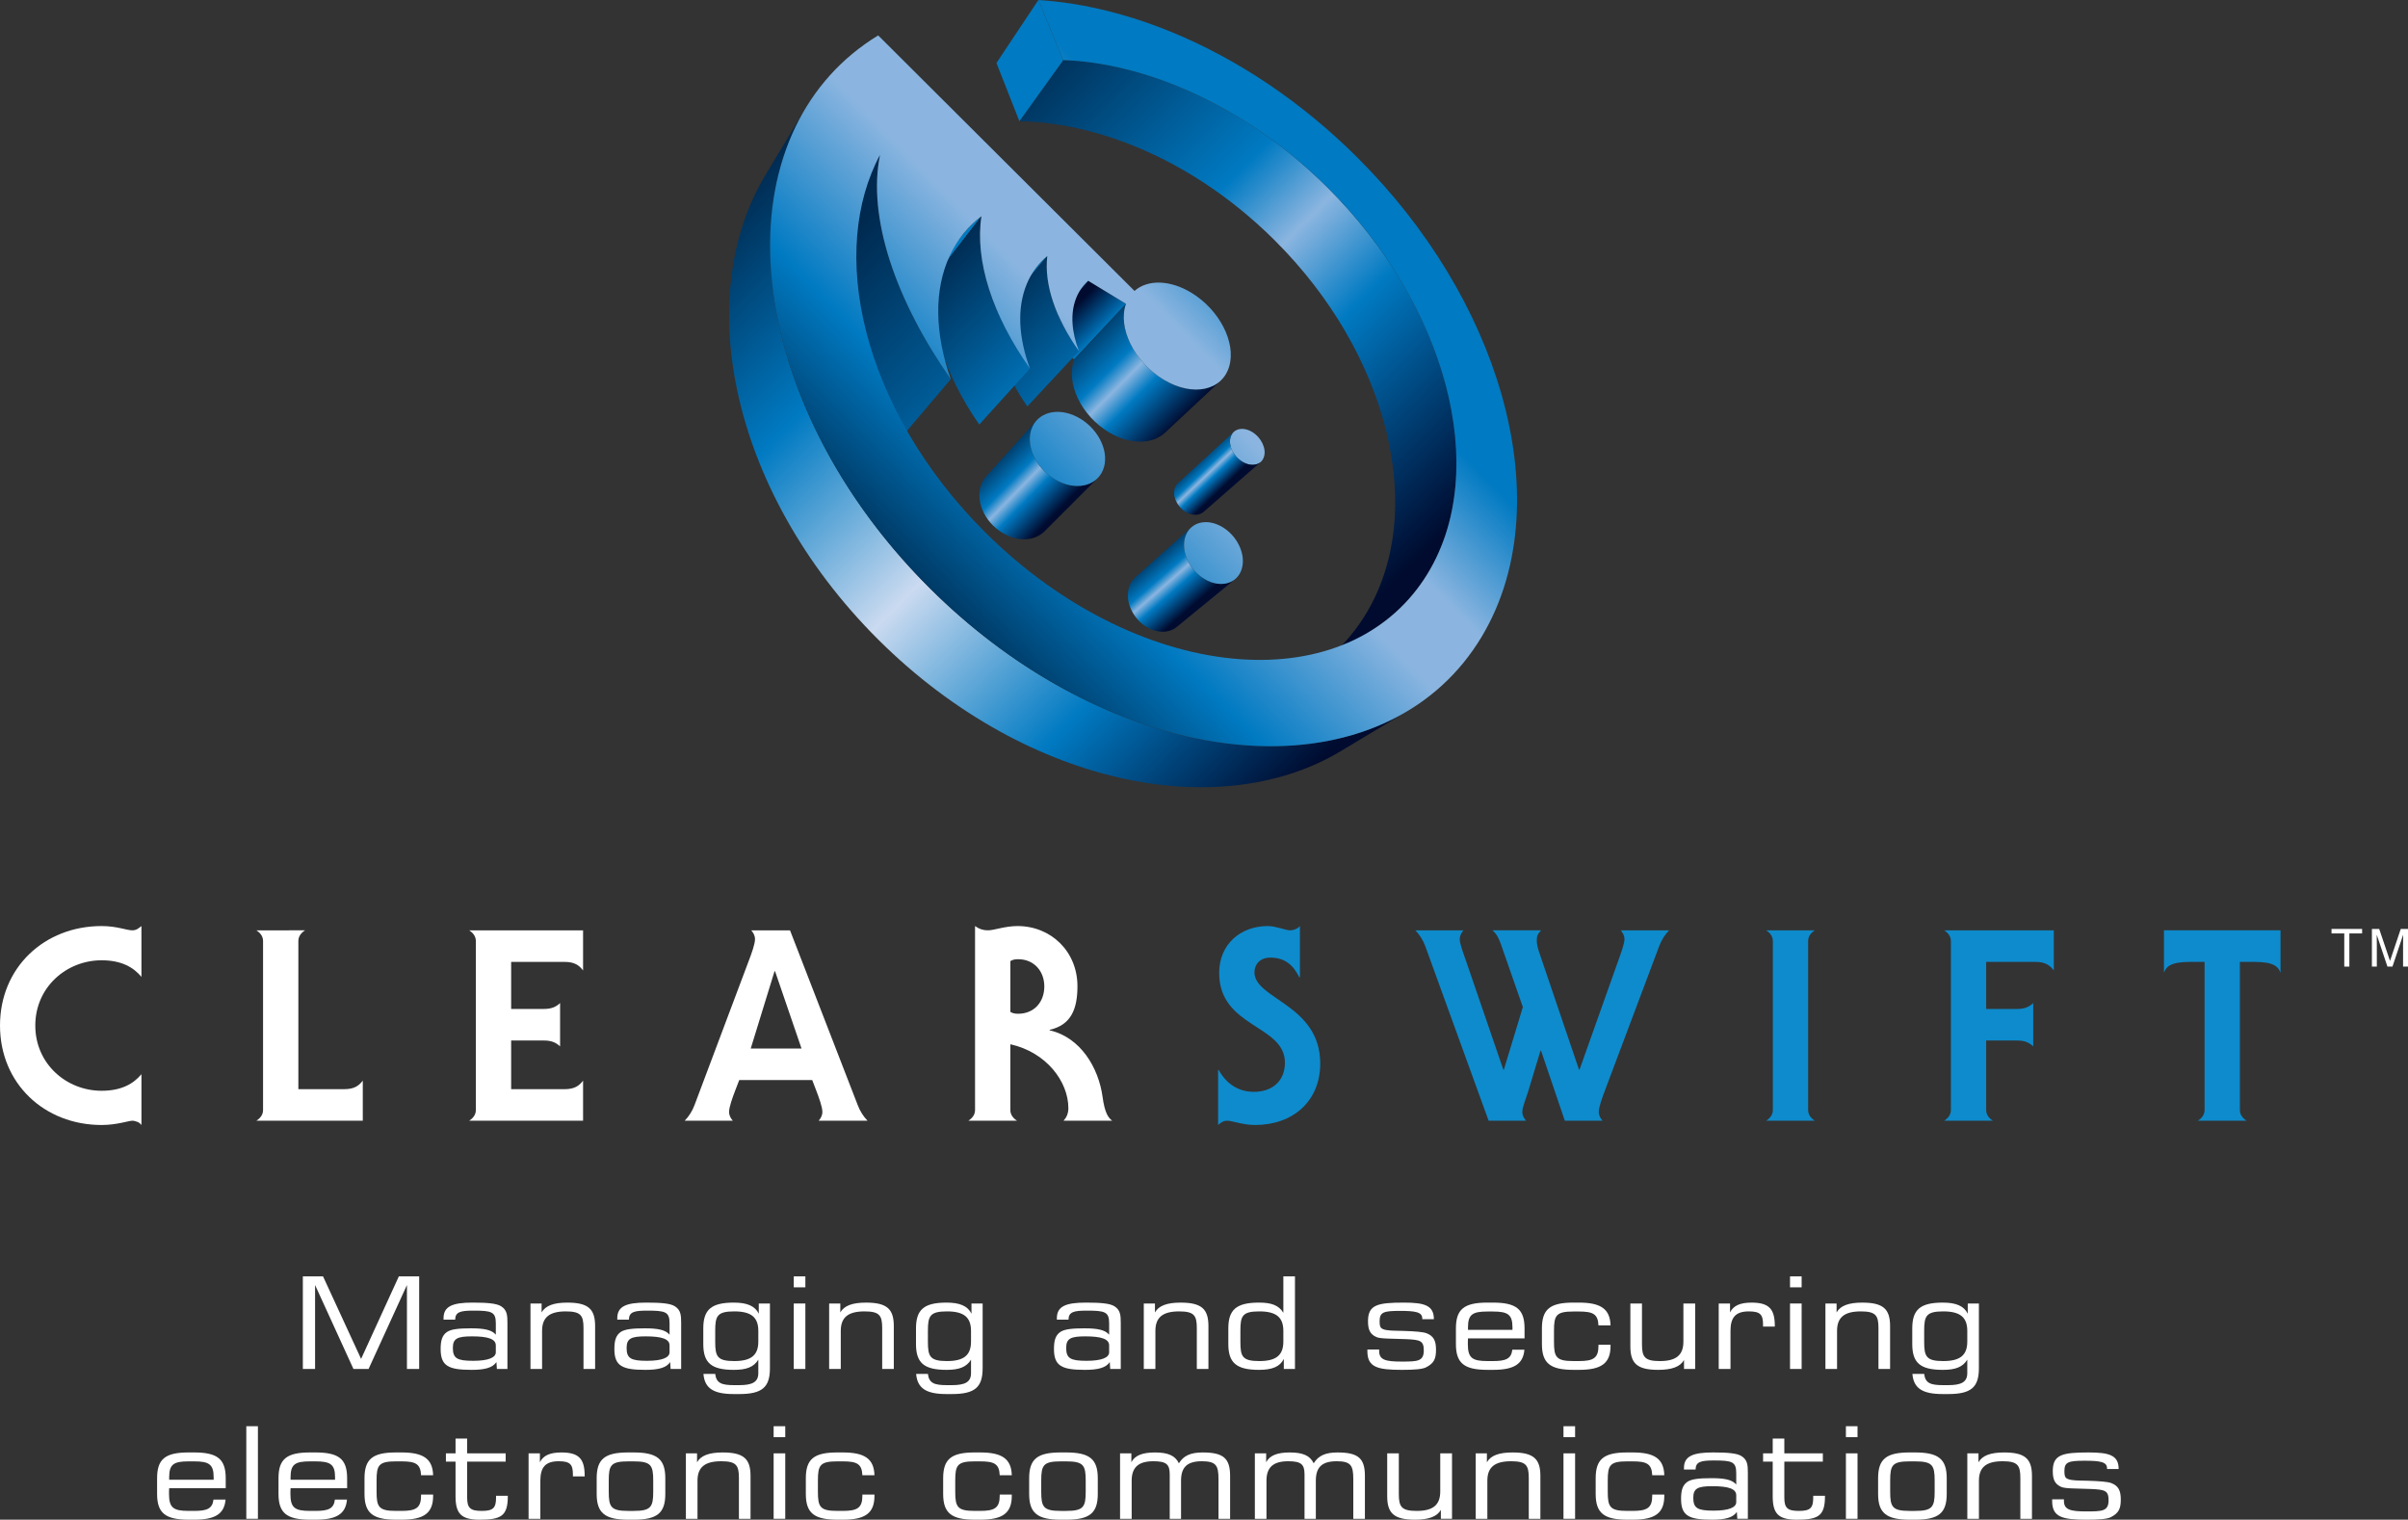 <?xml version="1.0" encoding="utf-8"?>
<!-- Generator: Adobe Illustrator 13.0.0, SVG Export Plug-In . SVG Version: 6.00 Build 14948)  -->
<!DOCTYPE svg PUBLIC "-//W3C//DTD SVG 1.0//EN" "http://www.w3.org/TR/2001/REC-SVG-20010904/DTD/svg10.dtd">
<svg version="1.0" id="Layer_1" xmlns="http://www.w3.org/2000/svg" xmlns:xlink="http://www.w3.org/1999/xlink" x="0px" y="0px"
	 width="321.417px" height="202.838px" viewBox="0 0 321.417 202.838" enable-background="new 0 0 321.417 202.838"
	 xml:space="preserve">
<rect x="0" y="0" width="321.417" height="202.838" fill="#333333" stroke="none"/>
<g>
	<path fill="#FFFFFF" d="M18.879,130.384c-1.071-1.285-2.676-2.212-5.317-2.212c-4.71,0-8.851,3.604-8.851,8.708
		s4.14,8.708,8.851,8.708c2.641,0,4.247-0.928,5.317-2.212v6.78c-0.178-0.214-0.356-0.356-0.571-0.428s-0.428-0.143-0.643-0.143
		c-0.5,0-2.07,0.571-4.104,0.571C5.924,150.155,0,144.624,0,136.879c0-7.744,5.924-13.276,13.562-13.276
		c1.035,0,1.856,0.143,2.534,0.285c0.678,0.143,1.178,0.286,1.57,0.286c0.571,0,0.892-0.321,1.213-0.571V130.384z"/>
	<path fill="#FFFFFF" d="M40.716,124.174c-0.5,0.321-0.892,0.785-0.892,1.428v19.771h6.138c1.285,0,1.927-0.428,2.463-1.142v5.353
		H34.221c0.5-0.321,0.892-0.785,0.892-1.427v-22.555c0-0.643-0.393-1.106-0.892-1.428H40.716z"/>
	<path fill="#FFFFFF" d="M62.625,149.584c0.5-0.321,0.892-0.785,0.892-1.427v-22.555c0-0.643-0.393-1.106-0.892-1.428h15.203v5.354
		c-0.535-0.714-1.178-1.142-2.462-1.142h-7.138v6.281h4.354c1,0,1.606-0.25,2.177-0.785v5.781c-0.571-0.535-1.178-0.785-2.177-0.785
		h-4.354v6.496h7.138c1.285,0,1.927-0.428,2.462-1.142v5.353H62.625z"/>
	<path fill="#FFFFFF" d="M98.672,144.16l-0.536,1.392c-0.356,0.928-0.821,2.213-0.821,2.855c0,0.5,0.25,0.893,0.5,1.178h-6.424
		c0.536-0.535,1.035-1.32,1.32-2.105l7.245-19.272c0.357-0.928,0.821-2.212,0.821-2.854c0-0.5-0.25-0.893-0.5-1.178h5.175
		l9.029,23.305c0.286,0.785,0.785,1.57,1.321,2.105h-6.531c0.25-0.285,0.5-0.678,0.5-1.178c0-0.642-0.464-1.927-0.821-2.855
		l-0.535-1.392H98.672z M106.987,139.948l-3.533-10.314h-0.071l-3.176,10.314H106.987z"/>
	<path fill="#FFFFFF" d="M141.963,149.584c0.392-0.428,0.642-0.963,0.642-1.677c0-3.533-2.927-7.459-7.745-8.529v8.779
		c0,0.642,0.393,1.106,0.892,1.427h-6.495c0.5-0.321,0.892-0.785,0.892-1.427v-24.554c0.536,0.393,1.071,0.571,1.713,0.571
		c0.856,0,2.248-0.571,3.961-0.571c4.461,0,7.994,3.39,7.994,8.03c0,2.998-0.821,5.175-3.712,5.817v0.071
		c4.104,0.928,6.531,4.96,7.066,8.886c0.286,2.106,0.75,2.784,1.285,3.176H141.963z M134.861,135.059
		c0.286,0.178,0.607,0.25,1.035,0.25c2.141,0,3.498-1.57,3.498-3.64c0-2.034-1.356-3.64-3.498-3.64c-0.428,0-0.75,0.071-1.035,0.25
		V135.059z"/>
	<path fill="#0E8BCC" d="M173.51,130.455h-0.072c-0.821-1.677-1.962-2.641-3.89-2.641c-1.355,0-2.105,0.893-2.105,1.963
		c0,3.604,8.779,4.283,8.779,12.17c0,5.032-3.641,8.208-8.708,8.208c-0.786,0-1.571-0.142-2.213-0.285
		c-0.642-0.143-1.142-0.286-1.499-0.286c-0.535,0-0.892,0.286-1.213,0.571v-7.352h0.071c1.071,1.927,2.712,2.927,4.711,2.927
		c2.427,0,4.14-1.428,4.14-3.89c0-5.104-8.779-4.64-8.779-11.992c0-3.747,2.784-6.245,6.496-6.245c0.571,0,1.142,0.143,1.677,0.285
		c0.535,0.143,0.999,0.286,1.285,0.286c0.5,0,1-0.214,1.321-0.571V130.455z"/>
	<path fill="#0E8BCC" d="M205.697,124.174c-0.429,0.464-0.571,0.75-0.571,1.356c0,0.571,0.179,1.143,0.321,1.571l5.317,15.667h0.071
		l5.175-14.561c0.321-0.928,0.821-2.212,0.821-2.854c0-0.5-0.25-0.893-0.5-1.178h6.459c-0.535,0.536-1.035,1.321-1.32,2.105
		l-7.245,19.272c-0.356,0.928-0.821,2.213-0.821,2.855c0,0.5,0.25,0.893,0.5,1.178h-5.032l-3.176-9.35h-0.072l-1.606,5.317
		c-0.321,1.071-0.821,2.213-0.821,2.855c0,0.5,0.25,0.893,0.5,1.178h-4.997l-8.458-23.305c-0.286-0.785-0.785-1.57-1.32-2.105h6.424
		c-0.25,0.286-0.5,0.678-0.5,1.178c0,0.642,0.5,1.927,0.821,2.854l4.996,14.561h0.072l2.534-8.351l-2.891-8.28
		c-0.25-0.714-0.571-1.499-1.178-1.963H205.697z"/>
	<path fill="#0E8BCC" d="M235.745,149.584c0.5-0.321,0.893-0.785,0.893-1.427v-22.555c0-0.643-0.393-1.106-0.893-1.428h6.496
		c-0.5,0.321-0.892,0.785-0.892,1.428v22.555c0,0.642,0.392,1.106,0.892,1.427H235.745z"/>
	<path fill="#0E8BCC" d="M260.401,125.602c0-0.643-0.393-1.106-0.892-1.428h14.632v5.354c-0.535-0.714-1.178-1.142-2.463-1.142
		h-6.566v6.281h4.104c1,0,1.606-0.25,2.177-0.785v5.781c-0.571-0.535-1.178-0.785-2.177-0.785h-4.104v9.279
		c0,0.642,0.393,1.106,0.892,1.427h-6.495c0.499-0.321,0.892-0.785,0.892-1.427V125.602z"/>
	<path fill="#0E8BCC" d="M304.401,124.174v5.674c-0.286-0.785-0.821-1.463-3.498-1.463h-1.927v19.771
		c0,0.642,0.393,1.106,0.892,1.427h-6.495c0.5-0.321,0.892-0.785,0.892-1.427v-19.771h-1.927c-2.677,0-3.212,0.678-3.498,1.463
		v-5.674H304.401z"/>
</g>
<g>
	
		<linearGradient id="SVGID_1_" gradientUnits="userSpaceOnUse" x1="4407.87" y1="3783.815" x2="4525.369" y2="3901.314" gradientTransform="matrix(0.51 0 0 0.51 -2116.652 -1917.208)">
		<stop  offset="0" style="stop-color:#00294F"/>
		<stop  offset="0.37" style="stop-color:#007AC2"/>
		<stop  offset="0.5" style="stop-color:#8BB5E0"/>
		<stop  offset="0.65" style="stop-color:#007AC2"/>
		<stop  offset="1" style="stop-color:#000B2F"/>
	</linearGradient>
	<path fill="url(#SVGID_1_)" d="M192.931,51.246c-1.226-4.558-3.201-9.173-5.852-13.615c-2.618-4.388-5.923-8.658-9.876-12.598
		c-3.151-3.141-6.505-5.865-9.956-8.156c-3.479-2.309-7.083-4.194-10.699-5.624c-3.671-1.451-7.378-2.441-10.998-2.924
		c-1.218-0.163-2.427-0.263-3.625-0.309l-5.856,8.159c1.095,0.021,2.199,0.087,3.31,0.208c3.542,0.385,7.163,1.268,10.74,2.607
		c3.526,1.32,7.032,3.092,10.408,5.286c3.349,2.177,6.593,4.786,9.627,7.809c3.807,3.794,6.967,7.928,9.444,12.192
		c2.506,4.315,4.34,8.812,5.435,13.265c1.118,4.551,1.473,9.097,0.967,13.38c-0.521,4.414-1.96,8.58-4.441,12.196
		c-0.433,0.631-0.891,1.236-1.373,1.813c-0.485,0.582-0.994,1.135-1.525,1.662c-0.535,0.529-1.093,1.031-1.672,1.504
		c-0.583,0.477-1.188,0.925-1.814,1.344l8.557-5.732c0.627-0.42,1.233-0.871,1.815-1.351c0.579-0.477,1.134-0.982,1.666-1.518
		c0.528-0.531,1.032-1.091,1.511-1.68c0.476-0.584,0.926-1.197,1.351-1.837c2.428-3.663,3.78-7.903,4.192-12.408
		C194.665,60.554,194.184,55.908,192.931,51.246z"/>
	<polygon fill="#007AC2" points="141.924,8.02 136.067,16.179 133.004,8.406 138.602,0 	"/>
	
		<linearGradient id="SVGID_2_" gradientUnits="userSpaceOnUse" x1="4450.217" y1="3860.137" x2="4430.549" y2="3840.469" gradientTransform="matrix(0.51 0 0 0.51 -2116.652 -1917.208)">
		<stop  offset="0" style="stop-color:#00294F"/>
		<stop  offset="0.37" style="stop-color:#007AC2"/>
		<stop  offset="0.5" style="stop-color:#8BB5E0"/>
		<stop  offset="0.65" style="stop-color:#007AC2"/>
		<stop  offset="1" style="stop-color:#000B2F"/>
	</linearGradient>
	<polygon fill="url(#SVGID_2_)" points="150.298,40.546 143.389,47.944 138.521,45.042 145.255,37.472 	"/>
	<path fill="#007AC2" d="M138.02,45.544l6.733-7.571c0.039-0.044,0.08-0.088,0.121-0.131c0.041-0.043,0.082-0.086,0.124-0.127
		c0.042-0.042,0.084-0.083,0.127-0.124c0.043-0.041,0.087-0.08,0.131-0.12l-6.735,7.571c-0.043,0.04-0.087,0.079-0.13,0.12
		c-0.042,0.041-0.085,0.082-0.126,0.124c-0.042,0.042-0.083,0.084-0.124,0.127C138.099,45.457,138.06,45.5,138.02,45.544z"/>
	
		<linearGradient id="SVGID_3_" gradientUnits="userSpaceOnUse" x1="4433.47" y1="3844.621" x2="4458.74" y2="3869.891" gradientTransform="matrix(0.51 0 0 0.51 -2116.652 -1917.208)">
		<stop  offset="0" style="stop-color:#00294F"/>
		<stop  offset="0.37" style="stop-color:#007AC2"/>
		<stop  offset="0.5" style="stop-color:#8BB5E0"/>
		<stop  offset="0.65" style="stop-color:#007AC2"/>
		<stop  offset="1" style="stop-color:#000B2F"/>
	</linearGradient>
	<path fill="url(#SVGID_3_)" d="M162.927,50.814l-7.392,6.917c-0.415,0.388-0.907,0.688-1.455,0.892
		c-0.551,0.206-1.159,0.316-1.805,0.327c-0.647,0.01-1.333-0.081-2.034-0.279c-0.704-0.198-1.422-0.503-2.136-0.92
		c-0.944-0.551-1.786-1.243-2.5-2.023c-0.714-0.779-1.297-1.644-1.725-2.538c-0.426-0.893-0.696-1.813-0.785-2.708
		c-0.089-0.891,0.001-1.754,0.295-2.538l6.909-7.398c-0.284,0.794-0.358,1.675-0.25,2.587c0.11,0.917,0.406,1.864,0.861,2.786
		c0.457,0.925,1.072,1.822,1.82,2.635c0.747,0.813,1.624,1.54,2.602,2.124c0.739,0.441,1.482,0.769,2.206,0.986
		c0.722,0.217,1.424,0.325,2.086,0.328c0.659,0.003,1.279-0.097,1.837-0.296C162.016,51.498,162.512,51.203,162.927,50.814z"/>
	<path fill="none" d="M162.927,50.814l-7.392,6.917c-0.415,0.388-0.907,0.688-1.455,0.892c-0.551,0.206-1.159,0.316-1.805,0.327
		c-0.647,0.01-1.333-0.081-2.034-0.279c-0.704-0.198-1.422-0.503-2.136-0.92c-0.944-0.551-1.786-1.243-2.5-2.023
		c-0.714-0.779-1.297-1.644-1.725-2.538c-0.426-0.893-0.696-1.813-0.785-2.708c-0.089-0.891,0.001-1.754,0.295-2.538l6.909-7.398
		c-0.284,0.794-0.358,1.675-0.25,2.587c0.11,0.917,0.406,1.864,0.861,2.786c0.457,0.925,1.072,1.822,1.82,2.635
		c0.747,0.813,1.624,1.54,2.602,2.124c0.739,0.441,1.482,0.769,2.206,0.986c0.722,0.217,1.424,0.325,2.086,0.328
		c0.659,0.003,1.279-0.097,1.837-0.296C162.016,51.498,162.512,51.203,162.927,50.814z"/>
	<path fill="#007AC2" d="M132.048,43.124l6.536-7.762c0.092-0.109,0.186-0.216,0.283-0.32c0.097-0.104,0.195-0.207,0.296-0.306
		c0.101-0.1,0.204-0.196,0.309-0.291s0.213-0.187,0.322-0.277l-6.542,7.759c-0.109,0.09-0.215,0.183-0.32,0.278
		s-0.207,0.192-0.307,0.292s-0.198,0.202-0.294,0.306C132.234,42.908,132.14,43.014,132.048,43.124z"/>
	
		<linearGradient id="SVGID_4_" gradientUnits="userSpaceOnUse" x1="4599.883" y1="3833.801" x2="4674.639" y2="3908.557" gradientTransform="matrix(0.51 0 0 0.51 -2213.808 -1917.208)">
		<stop  offset="0" style="stop-color:#00294F"/>
		<stop  offset="0.37" style="stop-color:#007AC2"/>
		<stop  offset="0.5" style="stop-color:#8BB5E0"/>
		<stop  offset="0.65" style="stop-color:#007AC2"/>
		<stop  offset="1" style="stop-color:#000B2F"/>
	</linearGradient>
	<path fill="url(#SVGID_4_)" d="M144.013,46.852l-6.886,7.392c-0.736-1.043-1.38-2.105-1.924-3.17
		c-0.542-1.062-0.983-2.126-1.316-3.177c-0.332-1.046-0.555-2.079-0.663-3.082c-0.107-0.998-0.101-1.965,0.028-2.888l6.542-7.759
		c-0.113,0.94-0.101,1.928,0.029,2.95c0.13,1.028,0.38,2.088,0.74,3.166c0.362,1.083,0.836,2.181,1.413,3.28
		C142.555,44.667,143.237,45.768,144.013,46.852z"/>
	<path fill="none" d="M144.013,46.852l-6.886,7.392c-0.736-1.043-1.38-2.105-1.924-3.17c-0.542-1.062-0.983-2.126-1.316-3.177
		c-0.332-1.046-0.555-2.079-0.663-3.082c-0.107-0.998-0.101-1.965,0.028-2.888l6.542-7.759c-0.113,0.94-0.101,1.928,0.029,2.95
		c0.13,1.028,0.38,2.088,0.74,3.166c0.362,1.083,0.836,2.181,1.413,3.28C142.555,44.667,143.237,45.768,144.013,46.852z"/>
	<path fill="#007AC2" d="M122.195,39.501l6.206-8.071c0.189-0.246,0.386-0.484,0.59-0.715c0.203-0.231,0.414-0.454,0.631-0.668
		s0.441-0.422,0.671-0.622c0.23-0.199,0.467-0.391,0.709-0.575l-6.229,8.066c-0.24,0.186-0.474,0.379-0.701,0.58
		c-0.229,0.201-0.45,0.409-0.665,0.624c-0.215,0.215-0.424,0.438-0.627,0.669C122.58,39.019,122.384,39.256,122.195,39.501z"/>
	
		<linearGradient id="SVGID_5_" gradientUnits="userSpaceOnUse" x1="4068.069" y1="3935.2" x2="4212.072" y2="3793.861" gradientTransform="matrix(0.51 0 0 0.51 -1938.43 -1919.248)">
		<stop  offset="0" style="stop-color:#002D53"/>
		<stop  offset="0.2" style="stop-color:#007AC2"/>
		<stop  offset="0.41" style="stop-color:#8BB5E0"/>
		<stop  offset="0.5" style="stop-color:#8BB5E0"/>
		<stop  offset="0.65" style="stop-color:#007AC2"/>
		<stop  offset="1" style="stop-color:#007AC2"/>
	</linearGradient>
	<path fill="url(#SVGID_5_)" d="M165.819,61.624c-0.309-0.189-0.583-0.425-0.816-0.69c-0.232-0.265-0.422-0.559-0.562-0.864
		c-0.139-0.304-0.228-0.619-0.258-0.925c-0.03-0.306-0.001-0.604,0.095-0.876c0.095-0.272,0.249-0.492,0.443-0.657
		c0.194-0.165,0.43-0.275,0.691-0.329c0.261-0.053,0.548-0.049,0.845,0.015c0.297,0.064,0.605,0.188,0.908,0.376
		c0.303,0.188,0.573,0.42,0.802,0.681c0.229,0.261,0.417,0.55,0.557,0.849c0.139,0.3,0.23,0.61,0.263,0.914
		c0.033,0.304,0.009,0.602-0.082,0.875c-0.09,0.274-0.239,0.498-0.429,0.667c-0.191,0.169-0.425,0.285-0.686,0.343
		c-0.261,0.058-0.55,0.058-0.851-0.004C166.44,61.936,166.127,61.812,165.819,61.624z"/>
	
		<linearGradient id="SVGID_6_" gradientUnits="userSpaceOnUse" x1="4451.068" y1="3883.173" x2="4458.345" y2="3890.799" gradientTransform="matrix(0.51 0 0 0.51 -2110.53 -1919.248)">
		<stop  offset="0" style="stop-color:#00294F"/>
		<stop  offset="0.37" style="stop-color:#007AC2"/>
		<stop  offset="0.5" style="stop-color:#8BB5E0"/>
		<stop  offset="0.65" style="stop-color:#007AC2"/>
		<stop  offset="1" style="stop-color:#000B2F"/>
	</linearGradient>
	<path fill="url(#SVGID_6_)" d="M167.774,61.951c-0.184,0.063-0.386,0.096-0.599,0.094c-0.213-0.001-0.437-0.036-0.665-0.105
		c-0.229-0.07-0.461-0.174-0.691-0.315c-0.309-0.189-0.583-0.425-0.816-0.69c-0.232-0.265-0.422-0.559-0.562-0.864
		c-0.139-0.304-0.228-0.619-0.258-0.925c-0.03-0.306-0.001-0.604,0.095-0.876c0.022-0.063,0.048-0.124,0.076-0.182
		c0.028-0.057,0.06-0.112,0.093-0.164c0.034-0.052,0.07-0.101,0.109-0.146c0.039-0.046,0.081-0.089,0.125-0.129l-7.442,6.822
		c-0.043,0.04-0.085,0.083-0.124,0.128s-0.076,0.094-0.11,0.145c-0.034,0.051-0.065,0.105-0.094,0.162
		c-0.029,0.056-0.055,0.116-0.078,0.178c-0.099,0.267-0.133,0.558-0.11,0.856c0.023,0.298,0.103,0.603,0.233,0.896
		c0.13,0.294,0.31,0.577,0.531,0.831c0.222,0.254,0.485,0.479,0.782,0.657c0.222,0.133,0.446,0.23,0.667,0.294
		c0.221,0.063,0.439,0.093,0.647,0.091c0.208-0.002,0.406-0.037,0.587-0.103c0.182-0.065,0.347-0.161,0.49-0.286l7.609-6.652
		C168.126,61.792,167.959,61.887,167.774,61.951z"/>
	
		<linearGradient id="SVGID_7_" gradientUnits="userSpaceOnUse" x1="4582.853" y1="3828.83" x2="4669.851" y2="3915.827" gradientTransform="matrix(0.51 0 0 0.51 -2213.808 -1917.208)">
		<stop  offset="0" style="stop-color:#00294F"/>
		<stop  offset="0.37" style="stop-color:#007AC2"/>
		<stop  offset="0.5" style="stop-color:#8BB5E0"/>
		<stop  offset="0.65" style="stop-color:#007AC2"/>
		<stop  offset="1" style="stop-color:#000B2F"/>
	</linearGradient>
	<path fill="url(#SVGID_7_)" d="M137.476,49.192l-6.764,7.47c-1.183-1.691-2.211-3.413-3.072-5.136
		c-0.856-1.716-1.546-3.432-2.055-5.121c-0.505-1.679-0.833-3.329-0.971-4.925c-0.137-1.584-0.086-3.113,0.16-4.564l6.229-8.066
		c-0.226,1.476-0.25,3.037-0.08,4.66c0.171,1.636,0.538,3.331,1.089,5.061c0.555,1.741,1.295,3.514,2.208,5.29
		C135.138,45.646,136.228,47.432,137.476,49.192z"/>
	<path fill="none" d="M137.476,49.192l-6.764,7.47c-1.183-1.691-2.211-3.413-3.072-5.136c-0.856-1.716-1.546-3.432-2.055-5.121
		c-0.505-1.679-0.833-3.329-0.971-4.925c-0.137-1.584-0.086-3.113,0.16-4.564l6.229-8.066c-0.226,1.476-0.25,3.037-0.08,4.66
		c0.171,1.636,0.538,3.331,1.089,5.061c0.555,1.741,1.295,3.514,2.208,5.29C135.138,45.646,136.228,47.432,137.476,49.192z"/>
	
		<linearGradient id="SVGID_8_" gradientUnits="userSpaceOnUse" x1="4560.157" y1="3823.03" x2="4702.657" y2="3965.53" gradientTransform="matrix(0.51 0 0 0.51 -2213.808 -1917.208)">
		<stop  offset="0" style="stop-color:#00294F"/>
		<stop  offset="0.37" style="stop-color:#007AC2"/>
		<stop  offset="0.5" style="stop-color:#8BB5E0"/>
		<stop  offset="0.65" style="stop-color:#007AC2"/>
		<stop  offset="1" style="stop-color:#000B2F"/>
	</linearGradient>
	<path fill="url(#SVGID_8_)" d="M126.909,50.612l-6.494,7.647c-1.72-2.494-3.246-5.051-4.534-7.621
		c-1.28-2.551-2.324-5.107-3.092-7.617c-0.762-2.486-1.252-4.92-1.436-7.253c-0.181-2.306-0.063-4.508,0.387-6.56l5.729-8.547
		c-0.429,2.084-0.514,4.331-0.288,6.692c0.229,2.391,0.774,4.894,1.601,7.457c0.835,2.589,1.955,5.233,3.319,7.879
		C123.474,45.355,125.091,48.014,126.909,50.612z"/>
	<path fill="none" d="M126.909,50.612l-6.494,7.647c-1.72-2.494-3.246-5.051-4.534-7.621c-1.28-2.551-2.324-5.107-3.092-7.617
		c-0.762-2.486-1.252-4.92-1.436-7.253c-0.181-2.306-0.063-4.508,0.387-6.56l5.729-8.547c-0.429,2.084-0.514,4.331-0.288,6.692
		c0.229,2.391,0.774,4.894,1.601,7.457c0.835,2.589,1.955,5.233,3.319,7.879C123.474,45.355,125.091,48.014,126.909,50.612z"/>
	
		<linearGradient id="SVGID_9_" gradientUnits="userSpaceOnUse" x1="4410.533" y1="3877.728" x2="4426.73" y2="3893.529" gradientTransform="matrix(0.51 0 0 0.51 -2116.652 -1917.208)">
		<stop  offset="0" style="stop-color:#00294F"/>
		<stop  offset="0.37" style="stop-color:#007AC2"/>
		<stop  offset="0.5" style="stop-color:#8BB5E0"/>
		<stop  offset="0.65" style="stop-color:#007AC2"/>
		<stop  offset="1" style="stop-color:#000B2F"/>
	</linearGradient>
	<path fill="url(#SVGID_9_)" d="M145.371,64.574c-0.428,0.173-0.902,0.27-1.403,0.287c-0.502,0.017-1.031-0.047-1.568-0.196
		c-0.539-0.148-1.084-0.382-1.619-0.704c-0.665-0.4-1.247-0.897-1.732-1.454c-0.484-0.557-0.871-1.172-1.141-1.807
		c-0.27-0.634-0.425-1.286-0.449-1.919c-0.024-0.631,0.082-1.242,0.332-1.796c0.037-0.082,0.077-0.161,0.119-0.237
		c0.042-0.076,0.085-0.149,0.131-0.22c0.001-0.002,0.002-0.003,0.003-0.005c0.046-0.07,0.094-0.138,0.145-0.204
		c0.001-0.001,0.002-0.003,0.004-0.005c0.051-0.066,0.104-0.13,0.159-0.19l-6.715,7.448c-0.002,0.002-0.003,0.004-0.006,0.006
		c-0.001,0.002-0.004,0.004-0.005,0.006c-0.002,0.002-0.004,0.004-0.006,0.006c-0.001,0.002-0.004,0.004-0.005,0.006l0.02-0.022h0
		l-0.02,0.022c-0.013,0.015-0.026,0.03-0.04,0.045c-0.013,0.015-0.026,0.03-0.039,0.046c-0.013,0.015-0.025,0.031-0.038,0.046
		c-0.006,0.008-0.012,0.017-0.019,0.024c-0.001,0.001-0.002,0.002-0.003,0.004c-0.001,0.001-0.001,0.002-0.003,0.003
		c-0.004,0.005-0.008,0.011-0.012,0.016l0,0c-0.01,0.013-0.021,0.027-0.03,0.041s-0.02,0.027-0.03,0.041
		c-0.01,0.014-0.02,0.028-0.029,0.042c-0.01,0.014-0.02,0.028-0.029,0.042c-0.004,0.006-0.008,0.012-0.012,0.018
		c0,0-0.001,0.001-0.001,0.002c0,0-0.001,0.001-0.001,0.002c-0.004,0.006-0.009,0.012-0.013,0.019
		c-0.009,0.013-0.018,0.027-0.026,0.041c-0.008,0.014-0.017,0.027-0.025,0.041c-0.009,0.014-0.017,0.028-0.025,0.042l0.008-0.008v0
		l-0.008,0.008c-0.007,0.012-0.014,0.024-0.021,0.036c-0.007,0.012-0.014,0.024-0.021,0.037c0,0,0,0.001,0,0.001l0,0.001
		c0,0,0,0,0,0c-0.006,0.012-0.013,0.023-0.019,0.035c-0.007,0.012-0.013,0.024-0.02,0.037c-0.006,0.012-0.013,0.024-0.019,0.037
		c-0.007,0.013-0.013,0.025-0.019,0.038s-0.013,0.025-0.019,0.038s-0.012,0.025-0.018,0.039c0,0-0.001,0.001-0.001,0.001
		c0,0.001-0.001,0.002-0.001,0.003c0,0-0.001,0.001-0.001,0.002s0,0.001-0.001,0.002c-0.253,0.544-0.367,1.141-0.354,1.754
		c0.012,0.616,0.151,1.247,0.402,1.858c0.252,0.612,0.615,1.203,1.076,1.735c0.46,0.532,1.018,1.005,1.656,1.381
		c0.514,0.303,1.04,0.52,1.56,0.655c0.519,0.134,1.032,0.187,1.52,0.161c0.487-0.025,0.95-0.129,1.37-0.305
		c0.419-0.176,0.795-0.424,1.112-0.742l7.082-7.085C146.181,64.153,145.798,64.402,145.371,64.574z"/>
	
		<linearGradient id="SVGID_10_" gradientUnits="userSpaceOnUse" x1="4049.14" y1="3915.913" x2="4193.143" y2="3774.575" gradientTransform="matrix(0.51 0 0 0.51 -1944.553 -1917.208)">
		<stop  offset="0" style="stop-color:#002D53"/>
		<stop  offset="0.2" style="stop-color:#007AC2"/>
		<stop  offset="0.41" style="stop-color:#8BB5E0"/>
		<stop  offset="0.5" style="stop-color:#8BB5E0"/>
		<stop  offset="0.65" style="stop-color:#007AC2"/>
		<stop  offset="1" style="stop-color:#007AC2"/>
	</linearGradient>
	<path fill="url(#SVGID_10_)" d="M137.791,56.985c0.25-0.551,0.62-0.993,1.073-1.321c0.452-0.326,0.987-0.54,1.571-0.635
		c0.582-0.095,1.212-0.072,1.857,0.072c0.643,0.145,1.302,0.41,1.942,0.803c0.64,0.392,1.202,0.875,1.672,1.413
		c0.47,0.538,0.849,1.13,1.12,1.744c0.271,0.615,0.435,1.25,0.475,1.871c0.04,0.623-0.045,1.232-0.271,1.79
		c-0.228,0.561-0.576,1.017-1.014,1.363c-0.439,0.347-0.967,0.582-1.549,0.697c-0.585,0.115-1.225,0.11-1.884-0.024
		c-0.661-0.135-1.341-0.398-2.003-0.797c-0.665-0.4-1.247-0.897-1.732-1.454c-0.484-0.557-0.871-1.172-1.141-1.807
		c-0.27-0.634-0.425-1.286-0.449-1.919C137.435,58.15,137.541,57.539,137.791,56.985z"/>
	
		<linearGradient id="SVGID_11_" gradientUnits="userSpaceOnUse" x1="4450.573" y1="3904.631" x2="4462.244" y2="3917.999" gradientTransform="matrix(0.51 0 0 0.51 -2116.652 -1917.208)">
		<stop  offset="0" style="stop-color:#00294F"/>
		<stop  offset="0.37" style="stop-color:#007AC2"/>
		<stop  offset="0.5" style="stop-color:#8BB5E0"/>
		<stop  offset="0.65" style="stop-color:#007AC2"/>
		<stop  offset="1" style="stop-color:#000B2F"/>
	</linearGradient>
	<path fill="url(#SVGID_11_)" d="M164.851,77.309l-7.772,6.368c-0.247,0.202-0.526,0.358-0.83,0.467
		c-0.304,0.108-0.633,0.167-0.975,0.175c-0.343,0.008-0.701-0.036-1.062-0.134c-0.362-0.098-0.729-0.251-1.09-0.461
		c-0.503-0.293-0.948-0.669-1.32-1.099c-0.372-0.429-0.671-0.911-0.884-1.415c-0.213-0.503-0.34-1.027-0.37-1.543
		c-0.029-0.514,0.039-1.019,0.217-1.485c0.043-0.114,0.092-0.223,0.146-0.326c0.054-0.104,0.113-0.203,0.178-0.296
		c0.064-0.094,0.132-0.182,0.206-0.265c0.073-0.083,0.15-0.161,0.231-0.233l7.48-6.67c-0.082,0.073-0.16,0.152-0.233,0.236
		c-0.074,0.084-0.142,0.174-0.206,0.269s-0.123,0.196-0.176,0.302s-0.102,0.217-0.144,0.333c-0.173,0.477-0.233,0.996-0.193,1.527
		c0.041,0.532,0.183,1.074,0.412,1.597c0.229,0.523,0.548,1.025,0.939,1.475c0.392,0.449,0.856,0.846,1.38,1.157
		c0.375,0.223,0.755,0.388,1.13,0.495c0.374,0.108,0.742,0.159,1.095,0.157c0.352-0.002,0.688-0.058,0.998-0.164
		S164.602,77.513,164.851,77.309z"/>
	<path fill="none" d="M164.851,77.309l-7.772,6.368c-0.247,0.202-0.526,0.358-0.83,0.467c-0.304,0.108-0.633,0.167-0.975,0.175
		c-0.343,0.008-0.701-0.036-1.062-0.134c-0.362-0.098-0.729-0.251-1.09-0.461c-0.503-0.293-0.948-0.669-1.32-1.099
		c-0.372-0.429-0.671-0.911-0.884-1.415c-0.213-0.503-0.34-1.027-0.37-1.543c-0.029-0.514,0.039-1.019,0.217-1.485
		c0.043-0.114,0.092-0.223,0.146-0.326c0.054-0.104,0.113-0.203,0.178-0.296c0.064-0.094,0.132-0.182,0.206-0.265
		c0.073-0.083,0.15-0.161,0.231-0.233l7.48-6.67c-0.082,0.073-0.16,0.152-0.233,0.236c-0.074,0.084-0.142,0.174-0.206,0.269
		s-0.123,0.196-0.176,0.302s-0.102,0.217-0.144,0.333c-0.173,0.477-0.233,0.996-0.193,1.527c0.041,0.532,0.183,1.074,0.412,1.597
		c0.229,0.523,0.548,1.025,0.939,1.475c0.392,0.449,0.856,0.846,1.38,1.157c0.375,0.223,0.755,0.388,1.13,0.495
		c0.374,0.108,0.742,0.159,1.095,0.157c0.352-0.002,0.688-0.058,0.998-0.164S164.602,77.513,164.851,77.309z"/>
	
		<linearGradient id="SVGID_12_" gradientUnits="userSpaceOnUse" x1="4081.499" y1="3948.878" x2="4225.495" y2="3807.547" gradientTransform="matrix(0.51 0 0 0.51 -1944.553 -1917.208)">
		<stop  offset="0" style="stop-color:#002D53"/>
		<stop  offset="0.2" style="stop-color:#007AC2"/>
		<stop  offset="0.41" style="stop-color:#8BB5E0"/>
		<stop  offset="0.5" style="stop-color:#8BB5E0"/>
		<stop  offset="0.65" style="stop-color:#007AC2"/>
		<stop  offset="1" style="stop-color:#007AC2"/>
	</linearGradient>
	<path fill="url(#SVGID_12_)" d="M163.186,70.361c0.509,0.307,0.96,0.694,1.342,1.131c0.382,0.437,0.695,0.924,0.924,1.433
		c0.229,0.51,0.376,1.041,0.427,1.564c0.05,0.524,0.003,1.042-0.155,1.521c-0.159,0.481-0.414,0.878-0.742,1.185
		c-0.329,0.308-0.729,0.524-1.175,0.642c-0.447,0.118-0.941,0.136-1.453,0.048c-0.513-0.089-1.045-0.286-1.568-0.597
		c-0.524-0.311-0.989-0.708-1.38-1.157c-0.391-0.45-0.709-0.952-0.939-1.475c-0.229-0.522-0.372-1.065-0.412-1.597
		c-0.041-0.531,0.02-1.05,0.193-1.527c0.172-0.475,0.442-0.863,0.78-1.158c0.337-0.294,0.743-0.496,1.19-0.6
		c0.446-0.104,0.935-0.11,1.438-0.014C162.157,69.855,162.676,70.054,163.186,70.361z"/>
	
		<linearGradient id="SVGID_13_" gradientUnits="userSpaceOnUse" x1="4332.478" y1="3819.209" x2="4483.705" y2="3970.436" gradientTransform="matrix(0.51 0 0 0.51 -2116.652 -1917.208)">
		<stop  offset="0" style="stop-color:#00294F"/>
		<stop  offset="0.25" style="stop-color:#007AC2"/>
		<stop  offset="0.5" style="stop-color:#CADAF0"/>
		<stop  offset="0.75" style="stop-color:#007AC2"/>
		<stop  offset="1" style="stop-color:#000B2F"/>
	</linearGradient>
	<path fill="url(#SVGID_13_)" d="M187.888,94.898l-8.91,5.35c-3.829,2.3-8.22,3.795-12.997,4.448
		c-4.919,0.673-10.218,0.448-15.685-0.703c-5.589-1.177-11.306-3.312-16.9-6.405c-5.664-3.133-11.138-7.213-16.149-12.202
		c-5.033-5.009-9.156-10.492-12.324-16.173c-3.129-5.611-5.293-11.352-6.492-16.969c-1.172-5.494-1.411-10.821-0.743-15.766
		c0.648-4.803,2.146-9.217,4.457-13.066l5.349-8.911c-2.324,3.871-3.804,8.347-4.402,13.249c-0.616,5.055-0.29,10.529,1.006,16.202
		c1.327,5.808,3.658,11.769,6.989,17.622c3.375,5.929,7.737,11.675,13.035,16.949c5.275,5.251,11.01,9.57,16.921,12.907
		c5.833,3.294,11.77,5.594,17.548,6.898c5.645,1.274,11.09,1.586,16.117,0.964C179.584,98.689,184.036,97.211,187.888,94.898z"/>
	<path fill="none" d="M187.888,94.898l-8.91,5.35c-3.829,2.3-8.22,3.795-12.997,4.448c-4.919,0.673-10.218,0.448-15.685-0.703
		c-5.589-1.177-11.306-3.312-16.9-6.405c-5.664-3.133-11.138-7.213-16.149-12.202c-5.033-5.009-9.156-10.492-12.324-16.173
		c-3.129-5.611-5.293-11.352-6.492-16.969c-1.172-5.494-1.411-10.821-0.743-15.766c0.648-4.803,2.146-9.217,4.457-13.066
		l5.349-8.911c-2.324,3.871-3.804,8.347-4.402,13.249c-0.616,5.055-0.29,10.529,1.006,16.202c1.327,5.808,3.658,11.769,6.989,17.622
		c3.375,5.929,7.737,11.675,13.035,16.949c5.275,5.251,11.01,9.57,16.921,12.907c5.833,3.294,11.77,5.594,17.548,6.898
		c5.645,1.274,11.09,1.586,16.117,0.964C179.584,98.689,184.036,97.211,187.888,94.898z"/>
	
		<linearGradient id="SVGID_14_" gradientUnits="userSpaceOnUse" x1="4048.946" y1="3915.712" x2="4192.944" y2="3774.379" gradientTransform="matrix(0.51 0 0 0.51 -1944.553 -1917.208)">
		<stop  offset="0" style="stop-color:#002D53"/>
		<stop  offset="0.2" style="stop-color:#007AC2"/>
		<stop  offset="0.41" style="stop-color:#8BB5E0"/>
		<stop  offset="0.5" style="stop-color:#8BB5E0"/>
		<stop  offset="0.65" style="stop-color:#007AC2"/>
		<stop  offset="1" style="stop-color:#007AC2"/>
	</linearGradient>
	<path fill="url(#SVGID_14_)" d="M200.404,52.588c-1.582-5.524-4.041-11.093-7.282-16.439c-3.193-5.268-7.189-10.39-11.941-15.126
		c-3.787-3.775-7.812-7.064-11.953-9.846c-4.181-2.809-8.518-5.128-12.881-6.914c-4.443-1.819-8.947-3.101-13.367-3.786
		c-1.469-0.228-2.929-0.382-4.379-0.476l3.322,8.02c1.198,0.046,2.407,0.146,3.625,0.309c3.62,0.483,7.327,1.473,10.998,2.924
		c3.616,1.429,7.22,3.315,10.699,5.624c3.451,2.291,6.805,5.016,9.956,8.156c3.953,3.939,7.259,8.209,9.876,12.598
		c2.651,4.442,4.626,9.058,5.852,13.615c1.253,4.662,1.734,9.308,1.334,13.674c-0.412,4.505-1.765,8.745-4.192,12.408
		c-2.522,3.805-5.964,6.626-10.074,8.425c-4.255,1.862-9.202,2.616-14.528,2.228c-5.476-0.399-11.297-2.003-17.085-4.811
		c-5.882-2.854-11.645-6.911-16.862-12.105c-4.116-4.097-7.532-8.547-10.212-13.138c-2.653-4.544-4.559-9.184-5.708-13.724
		c-1.129-4.457-1.52-8.786-1.182-12.813c0.329-3.931,1.351-7.556,3.047-10.728c-0.429,2.084-0.514,4.331-0.288,6.692
		c0.229,2.391,0.774,4.894,1.601,7.457c0.835,2.589,1.955,5.233,3.319,7.879c1.373,2.665,2.99,5.324,4.808,7.922
		c-0.537-1.529-0.949-3.042-1.23-4.526c-0.279-1.474-0.429-2.917-0.443-4.317c-0.014-1.388,0.104-2.731,0.362-4.015
		c0.255-1.274,0.646-2.489,1.178-3.633c0.252-0.544,0.533-1.062,0.839-1.556c0.305-0.49,0.636-0.956,0.991-1.396
		c0.354-0.438,0.732-0.85,1.133-1.238c0.399-0.386,0.821-0.747,1.264-1.083c-0.226,1.476-0.25,3.037-0.08,4.66
		c0.171,1.636,0.538,3.331,1.089,5.061c0.555,1.741,1.295,3.514,2.208,5.29c0.918,1.786,2.008,3.572,3.256,5.333
		c-0.384-1.035-0.686-2.061-0.901-3.069c-0.215-1.003-0.344-1.988-0.383-2.945c-0.039-0.952,0.012-1.876,0.156-2.762
		c0.143-0.882,0.378-1.726,0.709-2.524c0.158-0.38,0.334-0.743,0.529-1.089c0.194-0.345,0.407-0.673,0.637-0.983
		c0.229-0.31,0.475-0.603,0.738-0.878c0.262-0.275,0.541-0.533,0.833-0.774c-0.113,0.94-0.101,1.928,0.029,2.95
		c0.13,1.028,0.38,2.088,0.74,3.166c0.362,1.083,0.836,2.181,1.413,3.28c0.579,1.103,1.26,2.204,2.037,3.288
		c-0.244-0.636-0.44-1.268-0.583-1.889c-0.143-0.62-0.233-1.229-0.269-1.822c-0.035-0.591-0.016-1.166,0.061-1.719
		c0.076-0.551,0.209-1.08,0.403-1.582c0.092-0.239,0.195-0.468,0.311-0.686c0.115-0.218,0.241-0.425,0.378-0.623
		c0.137-0.197,0.284-0.384,0.441-0.56c0.157-0.176,0.324-0.343,0.5-0.499l5.043,3.074c-0.284,0.794-0.358,1.675-0.25,2.587
		c0.11,0.917,0.406,1.864,0.861,2.786c0.457,0.925,1.072,1.822,1.82,2.635c0.747,0.813,1.624,1.54,2.602,2.124
		c0.976,0.582,1.956,0.966,2.892,1.161c0.932,0.194,1.818,0.202,2.611,0.033c0.789-0.167,1.484-0.508,2.041-1.011
		c0.553-0.5,0.969-1.159,1.204-1.967c0.233-0.803,0.266-1.677,0.126-2.572c-0.139-0.89-0.449-1.801-0.902-2.682
		c-0.451-0.878-1.047-1.729-1.76-2.502c-0.713-0.772-1.545-1.468-2.471-2.037c-0.723-0.444-1.451-0.779-2.164-1.007
		c-0.715-0.229-1.416-0.353-2.079-0.373c-0.667-0.021-1.297,0.063-1.869,0.249c-0.575,0.186-1.091,0.474-1.525,0.862L117.218,4.725
		c-4.888,2.982-8.587,7.14-11.02,12.175c-2.542,5.26-3.684,11.442-3.351,18.157c0.344,6.953,2.265,14.39,5.785,21.807
		c3.592,7.57,8.786,14.984,15.49,21.658c6.704,6.673,14.133,11.828,21.707,15.378c7.419,3.478,14.847,5.355,21.781,5.657
		c6.695,0.292,12.852-0.888,18.081-3.463c5.006-2.465,9.129-6.191,12.077-11.1c2.812-4.685,4.297-10.025,4.645-15.634
		C202.747,63.962,202.03,58.266,200.404,52.588z"/>
</g>
<g>
	<path fill="#FFFFFF" d="M311.209,123.986h4.083v0.602h-1.702v4.427h-0.68v-4.427h-1.702V123.986z"/>
	<path fill="#FFFFFF" d="M320.759,129.015v-2.97c0-0.147,0.014-0.785,0.014-1.254h-0.014l-1.415,4.224h-0.672l-1.415-4.216h-0.014
		c0,0.462,0.014,1.1,0.014,1.247v2.97h-0.658v-5.029h0.974l1.436,4.251h0.014l1.429-4.251h0.966v5.029H320.759z"/>
</g>
<path fill="#FFFFFF" d="M40.425,170.361h2.693l5.08,11.015l5.039-11.015h2.713v12.358h-1.632v-11.202l-5.121,11.202h-2.02
	l-5.121-11.202v11.202h-1.632V170.361z"/>
<path fill="#FFFFFF" d="M62.957,182.838c-3.06,0-4.141-0.493-4.141-2.771c0-1.105,0.184-1.819,0.836-2.278
	c0.571-0.391,1.612-0.493,3.224-0.493c1.713,0,2.754,0.187,3.305,0.85v-1.513c0-1.547-0.551-1.7-2.999-1.7
	c-1.754,0-2.407,0.187-2.428,1.207h-1.55c0-0.068,0-0.136,0-0.204c0-1.581,1.204-2.074,3.876-2.074c1.958,0,3.203,0.102,3.814,0.493
	c0.796,0.51,0.837,1.207,0.837,2.244v6.12h-1.408l-0.061-0.918C65.752,182.566,64.691,182.838,62.957,182.838z M66.181,179.574
	c0-0.867-1.061-1.207-3.183-1.207c-1.958,0-2.55,0.289-2.55,1.547c0,1.394,0.571,1.716,2.713,1.716c2.02,0,3.02-0.425,3.02-1.139
	V179.574z"/>
<path fill="#FFFFFF" d="M70.805,173.982h1.489v1.19c0.51-0.901,1.612-1.309,3.428-1.309c2.795,0,3.713,0.85,3.713,3.128v5.729h-1.55
	v-5.457c0-1.7-0.367-2.227-2.367-2.227c-2.183,0-3.162,0.799-3.162,2.601v5.083h-1.55V173.982z"/>
<path fill="#FFFFFF" d="M86.149,182.838c-3.06,0-4.142-0.493-4.142-2.771c0-1.105,0.184-1.819,0.836-2.278
	c0.571-0.391,1.612-0.493,3.224-0.493c1.713,0,2.754,0.187,3.305,0.85v-1.513c0-1.547-0.551-1.7-3-1.7
	c-1.754,0-2.407,0.187-2.428,1.207h-1.55c0-0.068,0-0.136,0-0.204c0-1.581,1.204-2.074,3.876-2.074c1.958,0,3.203,0.102,3.815,0.493
	c0.795,0.51,0.836,1.207,0.836,2.244v6.12h-1.408l-0.061-0.918C88.944,182.566,87.883,182.838,86.149,182.838z M89.373,179.574
	c0-0.867-1.061-1.207-3.183-1.207c-1.958,0-2.55,0.289-2.55,1.547c0,1.394,0.571,1.716,2.713,1.716c2.02,0,3.02-0.425,3.02-1.139
	V179.574z"/>
<path fill="#FFFFFF" d="M102.77,182.617c0,2.55-1.041,3.451-4.101,3.451h-0.714c-2.673,0-3.897-0.731-4.06-2.686h1.571
	c0.143,1.241,0.877,1.496,2.51,1.496h0.693c1.693,0,2.55-0.374,2.55-1.598v-1.802c-0.612,1.003-1.611,1.36-3.264,1.36
	c-3.04,0-4.081-0.952-4.081-3.451v-2.074c0-2.499,1.041-3.451,4.081-3.451c1.754,0,2.815,0.442,3.325,1.479v-1.36h1.489V182.617z
	 M101.219,177.636c0-1.818-0.958-2.601-3.203-2.601c-2.265,0-2.55,0.595-2.55,2.567v1.496c0,1.972,0.286,2.567,2.55,2.567
	c2.244,0,3.203-0.782,3.203-2.601V177.636z"/>
<path fill="#FFFFFF" d="M105.949,173.982h1.55v8.737h-1.55V173.982z M105.949,170.361h1.55v1.462h-1.55V170.361z"/>
<path fill="#FFFFFF" d="M110.675,173.982h1.489v1.19c0.51-0.901,1.612-1.309,3.427-1.309c2.795,0,3.713,0.85,3.713,3.128v5.729
	h-1.55v-5.457c0-1.7-0.367-2.227-2.367-2.227c-2.183,0-3.162,0.799-3.162,2.601v5.083h-1.551V173.982z"/>
<path fill="#FFFFFF" d="M131.161,182.617c0,2.55-1.041,3.451-4.101,3.451h-0.714c-2.672,0-3.897-0.731-4.06-2.686h1.571
	c0.143,1.241,0.878,1.496,2.509,1.496h0.694c1.693,0,2.55-0.374,2.55-1.598v-1.802c-0.612,1.003-1.612,1.36-3.264,1.36
	c-3.04,0-4.081-0.952-4.081-3.451v-2.074c0-2.499,1.041-3.451,4.081-3.451c1.754,0,2.815,0.442,3.326,1.479v-1.36h1.489V182.617z
	 M129.61,177.636c0-1.818-0.959-2.601-3.203-2.601c-2.264,0-2.55,0.595-2.55,2.567v1.496c0,1.972,0.286,2.567,2.55,2.567
	c2.244,0,3.203-0.782,3.203-2.601V177.636z"/>
<path fill="#FFFFFF" d="M144.824,182.838c-3.06,0-4.142-0.493-4.142-2.771c0-1.105,0.184-1.819,0.836-2.278
	c0.571-0.391,1.612-0.493,3.224-0.493c1.713,0,2.754,0.187,3.305,0.85v-1.513c0-1.547-0.551-1.7-2.999-1.7
	c-1.755,0-2.408,0.187-2.428,1.207h-1.55c0-0.068,0-0.136,0-0.204c0-1.581,1.204-2.074,3.876-2.074c1.959,0,3.203,0.102,3.815,0.493
	c0.796,0.51,0.837,1.207,0.837,2.244v6.12h-1.408l-0.062-0.918C147.619,182.566,146.558,182.838,144.824,182.838z M148.047,179.574
	c0-0.867-1.061-1.207-3.182-1.207c-1.958,0-2.55,0.289-2.55,1.547c0,1.394,0.571,1.716,2.713,1.716c2.02,0,3.02-0.425,3.02-1.139
	V179.574z"/>
<path fill="#FFFFFF" d="M152.671,173.982h1.489v1.19c0.51-0.901,1.612-1.309,3.427-1.309c2.795,0,3.713,0.85,3.713,3.128v5.729
	h-1.55v-5.457c0-1.7-0.368-2.227-2.367-2.227c-2.183,0-3.162,0.799-3.162,2.601v5.083h-1.55V173.982z"/>
<path fill="#FFFFFF" d="M168.057,182.838c-3.04,0-4.101-0.952-4.101-3.451v-2.074c0-2.499,1.061-3.451,4.101-3.451
	c1.652,0,2.632,0.357,3.244,1.36v-4.861h1.551v12.358h-1.49v-1.343C170.852,182.413,169.811,182.838,168.057,182.838z
	 M171.3,177.636c0-1.818-0.959-2.601-3.203-2.601c-2.265,0-2.53,0.595-2.53,2.567v1.496c0,1.972,0.265,2.567,2.53,2.567
	c2.244,0,3.203-0.782,3.203-2.601V177.636z"/>
<path fill="#FFFFFF" d="M184.088,180.118c0,0.068,0,0.136,0,0.204c0,1.19,0.856,1.411,2.999,1.411s2.958-0.034,2.958-1.496
	c0-1.275-0.469-1.411-2.305-1.496c-2.122-0.085-3.488-0.034-4.039-0.289c-0.857-0.391-1.102-1.02-1.102-2.108
	c0-2.193,1.265-2.482,4.794-2.482c2.754,0,3.999,0.374,3.999,2.21h-1.551c0-0.034,0-0.051,0-0.085c0-0.867-0.897-1.02-2.999-1.02
	c-2.163,0-2.693,0.17-2.693,1.377c0,0.544,0.041,0.867,0.408,1.037c0.571,0.255,1.449,0.221,2.693,0.255
	c1.611,0.051,2.672,0.136,3.142,0.306c0.979,0.374,1.285,1.02,1.285,2.21c0,1.207-0.265,1.802-1.326,2.346
	c-0.49,0.255-1.571,0.34-3.244,0.34c-3.223,0-4.59-0.34-4.59-2.482c0-0.068,0-0.153,0-0.238H184.088z"/>
<path fill="#FFFFFF" d="M194.334,179.387v-2.074c0-2.55,1.061-3.451,4.203-3.451h0.734c3.142,0,4.223,0.901,4.223,3.451v1.326
	h-7.548c-0.021,0.272-0.021,0.527-0.021,0.748c0,1.853,0.572,2.278,2.612,2.278h0.734c1.673,0,2.448-0.272,2.591-1.513h1.612
	c-0.163,1.955-1.449,2.686-4.182,2.686h-0.734C195.415,182.838,194.334,181.937,194.334,179.387z M201.882,177.5
	c0-0.119,0-0.221,0-0.34c0-1.717-0.633-2.108-2.611-2.108h-0.734c-1.979,0-2.591,0.391-2.591,2.108c0,0.102,0,0.221,0,0.34H201.882z
	"/>
<path fill="#FFFFFF" d="M205.813,179.387v-2.074c0-2.55,1.061-3.451,4.203-3.451h0.734c2.896,0,4.162,0.833,4.223,3.043h-1.612
	c-0.062-1.53-0.755-1.853-2.611-1.853h-0.734c-2.305,0-2.591,0.51-2.591,2.55v1.496c0,2.04,0.286,2.567,2.591,2.567h0.734
	c1.917,0,2.611-0.391,2.611-2.023c0-0.051,0-0.102,0-0.153h1.612c0,0.051,0,0.119,0,0.17c0,2.312-1.245,3.179-4.203,3.179h-0.735
	C206.894,182.838,205.813,181.937,205.813,179.387z"/>
<path fill="#FFFFFF" d="M226.269,182.719h-1.49v-1.19c-0.51,0.901-1.632,1.309-3.447,1.309c-2.795,0-3.713-0.85-3.713-3.127v-5.729
	h1.55v5.457c0,1.7,0.388,2.227,2.387,2.227c2.183,0,3.142-0.799,3.142-2.601v-5.083h1.571V182.719z"/>
<path fill="#FFFFFF" d="M229.413,173.982h1.51v1.19c0.449-0.918,1.367-1.309,2.876-1.309c2.366,0,3.101,0.884,3.101,3.128v0.068
	h-1.571v-0.255c0-1.343-0.367-1.768-1.897-1.768c-1.795,0-2.448,0.833-2.448,2.601v5.083h-1.571V173.982z"/>
<path fill="#FFFFFF" d="M238.93,173.982h1.551v8.737h-1.551V173.982z M238.93,170.361h1.551v1.462h-1.551V170.361z"/>
<path fill="#FFFFFF" d="M243.656,173.982h1.489v1.19c0.51-0.901,1.612-1.309,3.428-1.309c2.795,0,3.713,0.85,3.713,3.128v5.729
	h-1.551v-5.457c0-1.7-0.367-2.227-2.366-2.227c-2.183,0-3.162,0.799-3.162,2.601v5.083h-1.551V173.982z"/>
<path fill="#FFFFFF" d="M264.141,182.617c0,2.55-1.04,3.451-4.101,3.451h-0.714c-2.673,0-3.896-0.731-4.06-2.686h1.571
	c0.143,1.241,0.877,1.496,2.51,1.496h0.693c1.693,0,2.55-0.374,2.55-1.598v-1.802c-0.612,1.003-1.612,1.36-3.264,1.36
	c-3.04,0-4.08-0.952-4.08-3.451v-2.074c0-2.499,1.04-3.451,4.08-3.451c1.754,0,2.815,0.442,3.326,1.479v-1.36h1.489V182.617z
	 M262.591,177.636c0-1.818-0.959-2.601-3.203-2.601c-2.265,0-2.551,0.595-2.551,2.567v1.496c0,1.972,0.286,2.567,2.551,2.567
	c2.244,0,3.203-0.782,3.203-2.601V177.636z"/>
<path fill="#FFFFFF" d="M20.969,199.387v-2.074c0-2.55,1.061-3.451,4.203-3.451h0.734c3.142,0,4.223,0.901,4.223,3.451v1.326h-7.548
	c-0.021,0.272-0.021,0.527-0.021,0.748c0,1.853,0.571,2.278,2.611,2.278h0.734c1.673,0,2.448-0.272,2.591-1.513h1.612
	c-0.164,1.955-1.448,2.686-4.182,2.686h-0.735C22.051,202.838,20.969,201.937,20.969,199.387z M28.518,197.5c0-0.119,0-0.221,0-0.34
	c0-1.717-0.632-2.108-2.611-2.108h-0.734c-1.979,0-2.591,0.391-2.591,2.108c0,0.102,0,0.221,0,0.34H28.518z"/>
<path fill="#FFFFFF" d="M32.877,190.361h1.55v12.358h-1.55V190.361z"/>
<path fill="#FFFFFF" d="M37.174,199.387v-2.074c0-2.55,1.061-3.451,4.203-3.451h0.734c3.142,0,4.223,0.901,4.223,3.451v1.326h-7.548
	c-0.021,0.272-0.021,0.527-0.021,0.748c0,1.853,0.571,2.278,2.611,2.278h0.734c1.673,0,2.448-0.272,2.591-1.513h1.612
	c-0.164,1.955-1.449,2.686-4.182,2.686h-0.734C38.255,202.838,37.174,201.937,37.174,199.387z M44.722,197.5c0-0.119,0-0.221,0-0.34
	c0-1.717-0.632-2.108-2.611-2.108h-0.734c-1.979,0-2.591,0.391-2.591,2.108c0,0.102,0,0.221,0,0.34H44.722z"/>
<path fill="#FFFFFF" d="M48.653,199.387v-2.074c0-2.55,1.061-3.451,4.203-3.451h0.734c2.897,0,4.162,0.833,4.223,3.043h-1.612
	c-0.062-1.53-0.755-1.853-2.611-1.853h-0.734c-2.305,0-2.591,0.51-2.591,2.55v1.496c0,2.04,0.286,2.567,2.591,2.567h0.734
	c1.917,0,2.611-0.391,2.611-2.023c0-0.051,0-0.102,0-0.153h1.612c0,0.051,0,0.119,0,0.17c0,2.312-1.245,3.179-4.203,3.179h-0.734
	C49.734,202.838,48.653,201.937,48.653,199.387z"/>
<path fill="#FFFFFF" d="M59.52,193.982h1.286v-1.972h1.55v1.972h5.141v1.105h-5.141v4.811c0,1.376,0.429,1.768,1.938,1.768
	c1.55,0,1.917-0.408,1.917-1.768v-0.255h1.571v0.068c0,2.635-0.897,3.127-3.774,3.127c-2.468,0-3.203-0.833-3.203-3.127v-4.624
	H59.52V193.982z"/>
<path fill="#FFFFFF" d="M70.554,193.982h1.51v1.19c0.449-0.918,1.367-1.309,2.876-1.309c2.367,0,3.101,0.884,3.101,3.128v0.068
	h-1.57v-0.255c0-1.343-0.368-1.768-1.898-1.768c-1.795,0-2.448,0.833-2.448,2.601v5.083h-1.571V193.982z"/>
<path fill="#FFFFFF" d="M79.644,199.387v-2.074c0-2.55,1.061-3.451,4.203-3.451h0.734c3.142,0,4.223,0.901,4.223,3.451v2.074
	c0,2.55-1.061,3.451-4.202,3.451h-0.735C80.725,202.838,79.644,201.937,79.644,199.387z M87.192,197.603
	c0-2.04-0.306-2.55-2.611-2.55h-0.734c-2.306,0-2.591,0.51-2.591,2.55v1.496c0,2.04,0.285,2.567,2.591,2.567h0.734
	c2.305,0,2.611-0.527,2.611-2.567V197.603z"/>
<path fill="#FFFFFF" d="M91.551,193.982h1.489v1.19c0.51-0.901,1.612-1.309,3.428-1.309c2.794,0,3.713,0.85,3.713,3.128v5.729H98.63
	v-5.457c0-1.7-0.367-2.227-2.366-2.227c-2.183,0-3.162,0.799-3.162,2.601v5.083h-1.551V193.982z"/>
<path fill="#FFFFFF" d="M103.264,193.982h1.55v8.737h-1.55V193.982z M103.264,190.361h1.55v1.462h-1.55V190.361z"/>
<path fill="#FFFFFF" d="M107.561,199.387v-2.074c0-2.55,1.061-3.451,4.203-3.451h0.734c2.897,0,4.162,0.833,4.223,3.043h-1.612
	c-0.061-1.53-0.755-1.853-2.611-1.853h-0.734c-2.306,0-2.591,0.51-2.591,2.55v1.496c0,2.04,0.285,2.567,2.591,2.567h0.734
	c1.917,0,2.611-0.391,2.611-2.023c0-0.051,0-0.102,0-0.153h1.612c0,0.051,0,0.119,0,0.17c0,2.312-1.245,3.179-4.203,3.179h-0.734
	C108.643,202.838,107.561,201.937,107.561,199.387z"/>
<path fill="#FFFFFF" d="M125.892,199.387v-2.074c0-2.55,1.061-3.451,4.203-3.451h0.735c2.896,0,4.161,0.833,4.223,3.043h-1.612
	c-0.061-1.53-0.755-1.853-2.611-1.853h-0.735c-2.305,0-2.591,0.51-2.591,2.55v1.496c0,2.04,0.286,2.567,2.591,2.567h0.735
	c1.917,0,2.611-0.391,2.611-2.023c0-0.051,0-0.102,0-0.153h1.612c0,0.051,0,0.119,0,0.17c0,2.312-1.245,3.179-4.203,3.179h-0.734
	C126.973,202.838,125.892,201.937,125.892,199.387z"/>
<path fill="#FFFFFF" d="M137.371,199.387v-2.074c0-2.55,1.061-3.451,4.203-3.451h0.734c3.142,0,4.223,0.901,4.223,3.451v2.074
	c0,2.55-1.061,3.451-4.203,3.451h-0.734C138.452,202.838,137.371,201.937,137.371,199.387z M144.919,197.603
	c0-2.04-0.306-2.55-2.611-2.55h-0.734c-2.305,0-2.591,0.51-2.591,2.55v1.496c0,2.04,0.286,2.567,2.591,2.567h0.734
	c2.306,0,2.611-0.527,2.611-2.567V197.603z"/>
<path fill="#FFFFFF" d="M149.503,193.982h1.51v1.19c0.449-0.901,1.469-1.309,3.142-1.309c1.713,0,2.693,0.391,3.203,1.445
	c0.632-1.037,1.591-1.445,3.183-1.445c2.774,0,3.651,0.799,3.651,3.128v5.729h-1.55v-5.321c0-1.802-0.326-2.363-2.224-2.363
	c-1.979,0-2.774,0.816-2.774,2.601v5.083h-1.51v-5.916c0-1.36-0.449-1.768-2.183-1.768c-2,0-2.897,0.816-2.897,2.601v5.083h-1.55
	V193.982z"/>
<path fill="#FFFFFF" d="M167.497,193.982h1.51v1.19c0.449-0.901,1.469-1.309,3.142-1.309c1.713,0,2.693,0.391,3.203,1.445
	c0.632-1.037,1.591-1.445,3.182-1.445c2.774,0,3.652,0.799,3.652,3.128v5.729h-1.551v-5.321c0-1.802-0.327-2.363-2.224-2.363
	c-1.979,0-2.775,0.816-2.775,2.601v5.083h-1.509v-5.916c0-1.36-0.449-1.768-2.183-1.768c-2,0-2.897,0.816-2.897,2.601v5.083h-1.55
	V193.982z"/>
<path fill="#FFFFFF" d="M193.813,202.719h-1.489v-1.19c-0.51,0.901-1.632,1.309-3.448,1.309c-2.795,0-3.713-0.85-3.713-3.127v-5.729
	h1.551v5.457c0,1.7,0.387,2.227,2.387,2.227c2.183,0,3.142-0.799,3.142-2.601v-5.083h1.571V202.719z"/>
<path fill="#FFFFFF" d="M196.979,193.982h1.489v1.19c0.51-0.901,1.612-1.309,3.428-1.309c2.794,0,3.713,0.85,3.713,3.128v5.729
	h-1.55v-5.457c0-1.7-0.368-2.227-2.367-2.227c-2.183,0-3.162,0.799-3.162,2.601v5.083h-1.551V193.982z"/>
<path fill="#FFFFFF" d="M208.692,193.982h1.55v8.737h-1.55V193.982z M208.692,190.361h1.55v1.462h-1.55V190.361z"/>
<path fill="#FFFFFF" d="M212.989,199.387v-2.074c0-2.55,1.061-3.451,4.203-3.451h0.734c2.897,0,4.162,0.833,4.223,3.043h-1.612
	c-0.061-1.53-0.755-1.853-2.611-1.853h-0.734c-2.305,0-2.591,0.51-2.591,2.55v1.496c0,2.04,0.286,2.567,2.591,2.567h0.734
	c1.918,0,2.611-0.391,2.611-2.023c0-0.051,0-0.102,0-0.153h1.612c0,0.051,0,0.119,0,0.17c0,2.312-1.244,3.179-4.203,3.179h-0.734
	C214.07,202.838,212.989,201.937,212.989,199.387z"/>
<path fill="#FFFFFF" d="M228.527,202.838c-3.06,0-4.141-0.493-4.141-2.771c0-1.105,0.184-1.819,0.836-2.278
	c0.571-0.391,1.612-0.493,3.223-0.493c1.714,0,2.754,0.187,3.305,0.85v-1.513c0-1.547-0.551-1.7-2.999-1.7
	c-1.754,0-2.407,0.187-2.428,1.207h-1.55c0-0.068,0-0.136,0-0.204c0-1.581,1.204-2.074,3.876-2.074c1.959,0,3.203,0.102,3.815,0.493
	c0.796,0.51,0.837,1.207,0.837,2.244v6.12h-1.408l-0.062-0.918C231.323,202.566,230.262,202.838,228.527,202.838z M231.751,199.574
	c0-0.867-1.061-1.207-3.183-1.207c-1.958,0-2.55,0.289-2.55,1.547c0,1.394,0.571,1.716,2.713,1.716c2.02,0,3.02-0.425,3.02-1.139
	V199.574z"/>
<path fill="#FFFFFF" d="M235.335,193.982h1.285v-1.972h1.55v1.972h5.141v1.105h-5.141v4.811c0,1.376,0.429,1.768,1.938,1.768
	c1.55,0,1.917-0.408,1.917-1.768v-0.255h1.571v0.068c0,2.635-0.897,3.127-3.774,3.127c-2.469,0-3.203-0.833-3.203-3.127v-4.624
	h-1.285V193.982z"/>
<path fill="#FFFFFF" d="M246.39,193.982h1.55v8.737h-1.55V193.982z M246.39,190.361h1.55v1.462h-1.55V190.361z"/>
<path fill="#FFFFFF" d="M250.687,199.387v-2.074c0-2.55,1.061-3.451,4.203-3.451h0.734c3.142,0,4.223,0.901,4.223,3.451v2.074
	c0,2.55-1.061,3.451-4.203,3.451h-0.734C251.769,202.838,250.687,201.937,250.687,199.387z M258.236,197.603
	c0-2.04-0.307-2.55-2.612-2.55h-0.734c-2.305,0-2.591,0.51-2.591,2.55v1.496c0,2.04,0.286,2.567,2.591,2.567h0.734
	c2.305,0,2.612-0.527,2.612-2.567V197.603z"/>
<path fill="#FFFFFF" d="M262.595,193.982h1.489v1.19c0.51-0.901,1.611-1.309,3.427-1.309c2.795,0,3.713,0.85,3.713,3.128v5.729
	h-1.55v-5.457c0-1.7-0.367-2.227-2.367-2.227c-2.183,0-3.162,0.799-3.162,2.601v5.083h-1.55V193.982z"/>
<path fill="#FFFFFF" d="M275.491,200.118c0,0.068,0,0.136,0,0.204c0,1.19,0.857,1.411,2.999,1.411c2.142,0,2.958-0.034,2.958-1.496
	c0-1.275-0.47-1.411-2.305-1.496c-2.122-0.085-3.489-0.034-4.04-0.289c-0.856-0.391-1.101-1.02-1.101-2.108
	c0-2.193,1.265-2.482,4.794-2.482c2.754,0,3.999,0.374,3.999,2.21h-1.55c0-0.034,0-0.051,0-0.085c0-0.867-0.897-1.02-2.999-1.02
	c-2.163,0-2.693,0.17-2.693,1.377c0,0.544,0.041,0.867,0.408,1.037c0.571,0.255,1.448,0.221,2.692,0.255
	c1.612,0.051,2.673,0.136,3.142,0.306c0.979,0.374,1.285,1.02,1.285,2.21c0,1.207-0.265,1.802-1.326,2.346
	c-0.49,0.255-1.571,0.34-3.244,0.34c-3.224,0-4.59-0.34-4.59-2.482c0-0.068,0-0.153,0-0.238H275.491z"/>
</svg>
